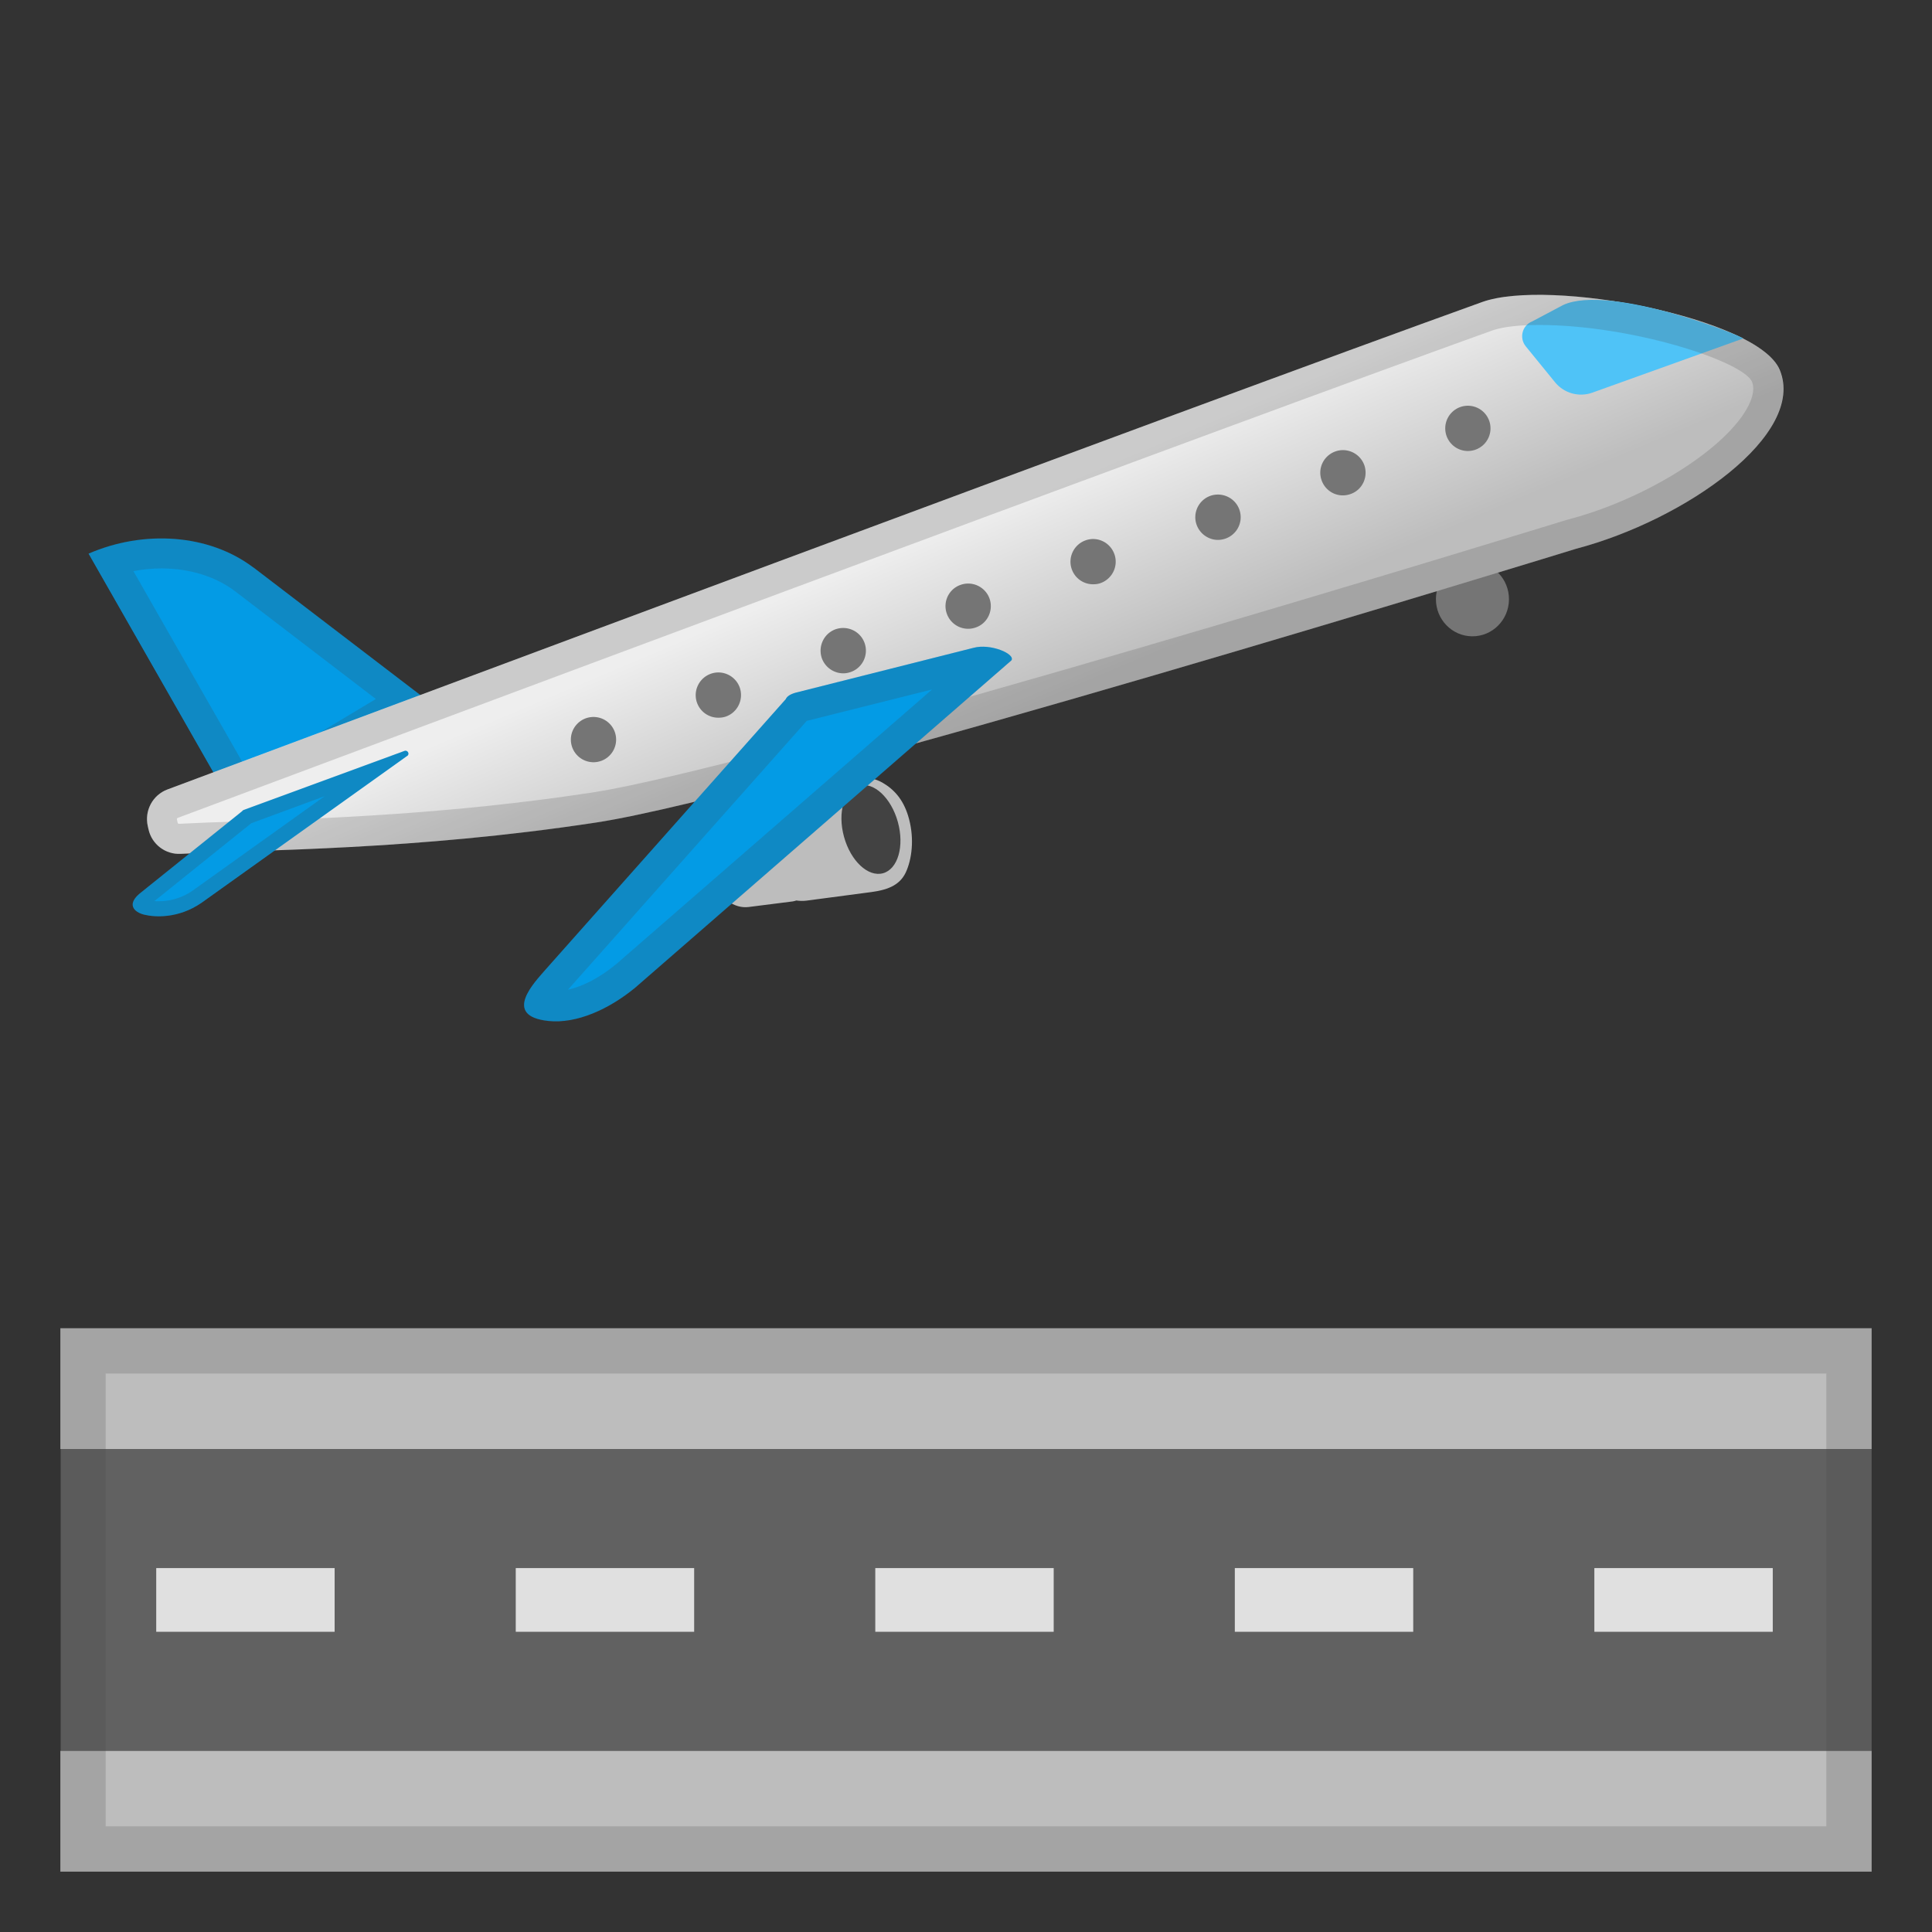 <svg xmlns="http://www.w3.org/2000/svg" viewBox="0 0 128 128"><rect x="0" y="0" width="128" height="128" fill="#333333" stroke="none"/><path fill="#616161" d="M4.02 96H124v20H4.02z"/><path fill="#E0E0E0" d="M10.35 103.89h11.82v4.22H10.35zm23.82 0h11.82v4.22H34.17zm23.82 0h11.82v4.22H57.99zm23.82 0h11.82v4.22H81.81zm23.82 0h11.82v4.22h-11.82z"/><path fill="#BDBDBD" d="M60.16 54.03c-.33-1.05-.9-1.72-1.7-2.18-.81-.46-2.05-.53-2.94-.08l-3.92 2c-.32.16-.57.37-.77.62l-2.6 1.4c-.88.47-1.22 1.63-.89 2.66s1.29 1.77 2.27 1.64l2.92-.37c.09-.01.15-.04.23-.06.21.03.43.04.67.01l4.31-.57c1.18-.16 1.97-.51 2.34-1.46.38-.94.49-2.28.08-3.61z"/><ellipse cx="57.7" cy="54.95" fill="#424242" rx="1.85" ry="3.01" transform="rotate(-15.42 57.71 54.942)"/><ellipse cx="97.52" cy="39.68" fill="#757575" rx="2.46" ry="2.42" transform="matrix(.009 -1 1 .009 56.996 136.86)"/><path fill="#039BE5" d="m15.81 54.1 12.64-7.59-11.59-8.86c-.03-.02-.06-.05-.1-.07-2.93-2.2-7.22-2.49-10.89-.9l9.94 17.42z"/><path fill="#424242" d="M10.7 37.66c1.85 0 3.58.53 4.87 1.51l.08.06 9.25 7.08-8.36 5.02-7.7-13.49c.62-.12 1.24-.18 1.86-.18m0-2c-1.62 0-3.27.34-4.82 1.01l9.94 17.43 12.64-7.59-11.59-8.86c-.03-.02-.06-.05-.1-.07-1.7-1.28-3.85-1.92-6.07-1.92z" opacity=".2"/><linearGradient id="a" x1="61.936" x2="67.061" y1="35.192" y2="47.317" gradientUnits="userSpaceOnUse"><stop offset=".006" stop-color="#eee"/><stop offset="1" stop-color="#BDBDBD"/></linearGradient><path fill="url(#a)" d="M98.2 20.01c4.42-1.59 18.26 1.03 19.71 4.49 1.79 4.28-6.24 9.95-13.5 11.86 0 0-52.91 16.31-64.95 18.14s-22.09 1.79-27.49 2.07c-1.01.05-1.91-.63-2.13-1.62l-.05-.22c-.23-1.02.32-2.05 1.29-2.42 10.59-3.96 67.75-25.33 87.12-32.3z"/><path fill="#4FC3F7" d="m101.09 22.95 1.93 2.37c.59.73 1.58 1.01 2.46.7l10-3.59c.19-.08-8.81-3.67-11.92-2.22l-2.04 1.08c-.67.26-.89 1.1-.43 1.66z"/><path fill="#BDBDBD" d="M4 88h120v8H4zm0 28h120v8H4z"/><path fill="#424242" d="M101.94 21.53c6.17 0 13.42 2.37 14.12 3.73.07.16.26.63-.2 1.58-1.39 2.81-6.75 6.21-11.97 7.58-.03.01-.05.01-.08.02-.53.16-52.9 16.29-64.66 18.08-9.41 1.43-17.76 1.71-23.29 1.9-1.53.05-2.86.1-4.01.16-.03 0-.06-.02-.08-.07l-.05-.22c-.01-.04.01-.08.05-.1 11.16-4.18 67.81-25.36 87.11-32.3.37-.13 1.27-.36 3.06-.36m0-2c-1.52 0-2.83.15-3.74.48-19.37 6.97-76.53 28.34-87.13 32.31-.98.37-1.53 1.4-1.29 2.42l.05.22c.22.95 1.06 1.62 2.02 1.62h.11c5.4-.28 15.45-.24 27.49-2.07s64.95-18.14 64.95-18.14c7.27-1.91 15.29-7.58 13.5-11.86-1.14-2.76-10.1-4.98-15.96-4.98z" opacity=".2"/><path fill="#039BE5" d="M36.33 67.64c1.86.2 4.02-.77 5.77-2.22l24.91-21.67c.28-.42-1.39-1.14-2.51-.83l-11.78 2.97c-.36.1-.59.25-.66.43L36.09 64.3c-.62.73-2.87 3.01.24 3.34zM9.56 60.6c.69.17 2.25.27 3.78-.78l13.68-9.77c.12-.15-.04-.37-.22-.3l-10.65 3.91c-.04.02-.08.04-.1.08l-6.66 5.35c-1.08.81-.5 1.35.17 1.51z"/><path fill="#424242" d="m61.75 45.68-20.93 18.2c-1.05.87-2.19 1.47-3.19 1.69l15.82-17.81 8.3-2.08m3.35-2.83c-.21 0-.41.02-.6.07l-11.78 2.97c-.36.1-.59.25-.66.43L36.09 64.3c-.62.73-2.87 3.01.24 3.35.16.02.33.03.5.03 1.74 0 3.67-.92 5.27-2.25l24.91-21.67c.23-.36-.88-.91-1.91-.91zm-43.59 9.9L12.77 59c-.85.59-1.69.71-2.25.71-.1 0-.2 0-.29-.01l6.42-5.16 4.86-1.79m5.35-3.01c-.02 0-.05 0-.07.01l-10.65 3.91c-.04.02-.08.04-.1.08l-6.66 5.35c-1.08.8-.5 1.35.17 1.51.23.06.56.11.96.11.78 0 1.81-.19 2.82-.89l13.68-9.77c.11-.13 0-.31-.15-.31z" opacity=".2"/><path fill="none" stroke="#757575" stroke-linecap="round" stroke-linejoin="round" stroke-width="3" d="M39.32 49h0"/><path fill="#757575" d="M46.18 46.56c-.28-.78.13-1.64.91-1.92s1.64.13 1.92.91c.27.78-.13 1.64-.91 1.92-.17.06-.34.08-.51.08-.62 0-1.19-.38-1.41-.99zm8.27-2.95c-.27-.78.13-1.64.91-1.92.79-.27 1.64.13 1.92.91a1.5 1.5 0 0 1-.91 1.92c-.17.06-.34.09-.5.09-.62 0-1.2-.39-1.42-1zm8.28-2.95c-.28-.78.13-1.64.91-1.91.78-.28 1.64.13 1.92.91.27.78-.13 1.64-.91 1.91a1.499 1.499 0 0 1-1.92-.91zm8.28-2.94c-.28-.78.13-1.64.91-1.92s1.63.13 1.91.91-.13 1.64-.91 1.92c-.16.06-.33.08-.5.08-.62 0-1.19-.38-1.41-.99zm8.27-2.95c-.28-.78.13-1.64.91-1.92.78-.27 1.64.13 1.92.91a1.5 1.5 0 0 1-.91 1.92c-.17.06-.34.09-.51.09-.61 0-1.19-.39-1.41-1zm8.28-2.95c-.28-.78.13-1.63.91-1.91s1.64.13 1.92.91c.27.78-.13 1.64-.91 1.91a1.49 1.49 0 0 1-1.92-.91z"/><path fill="none" stroke="#757575" stroke-linecap="round" stroke-linejoin="round" stroke-width="3" d="M97.25 28.38h0"/><path fill="#424242" d="M121 91v30H7V91h114m3-3H4v36h120V88z" opacity=".2"/></svg>
